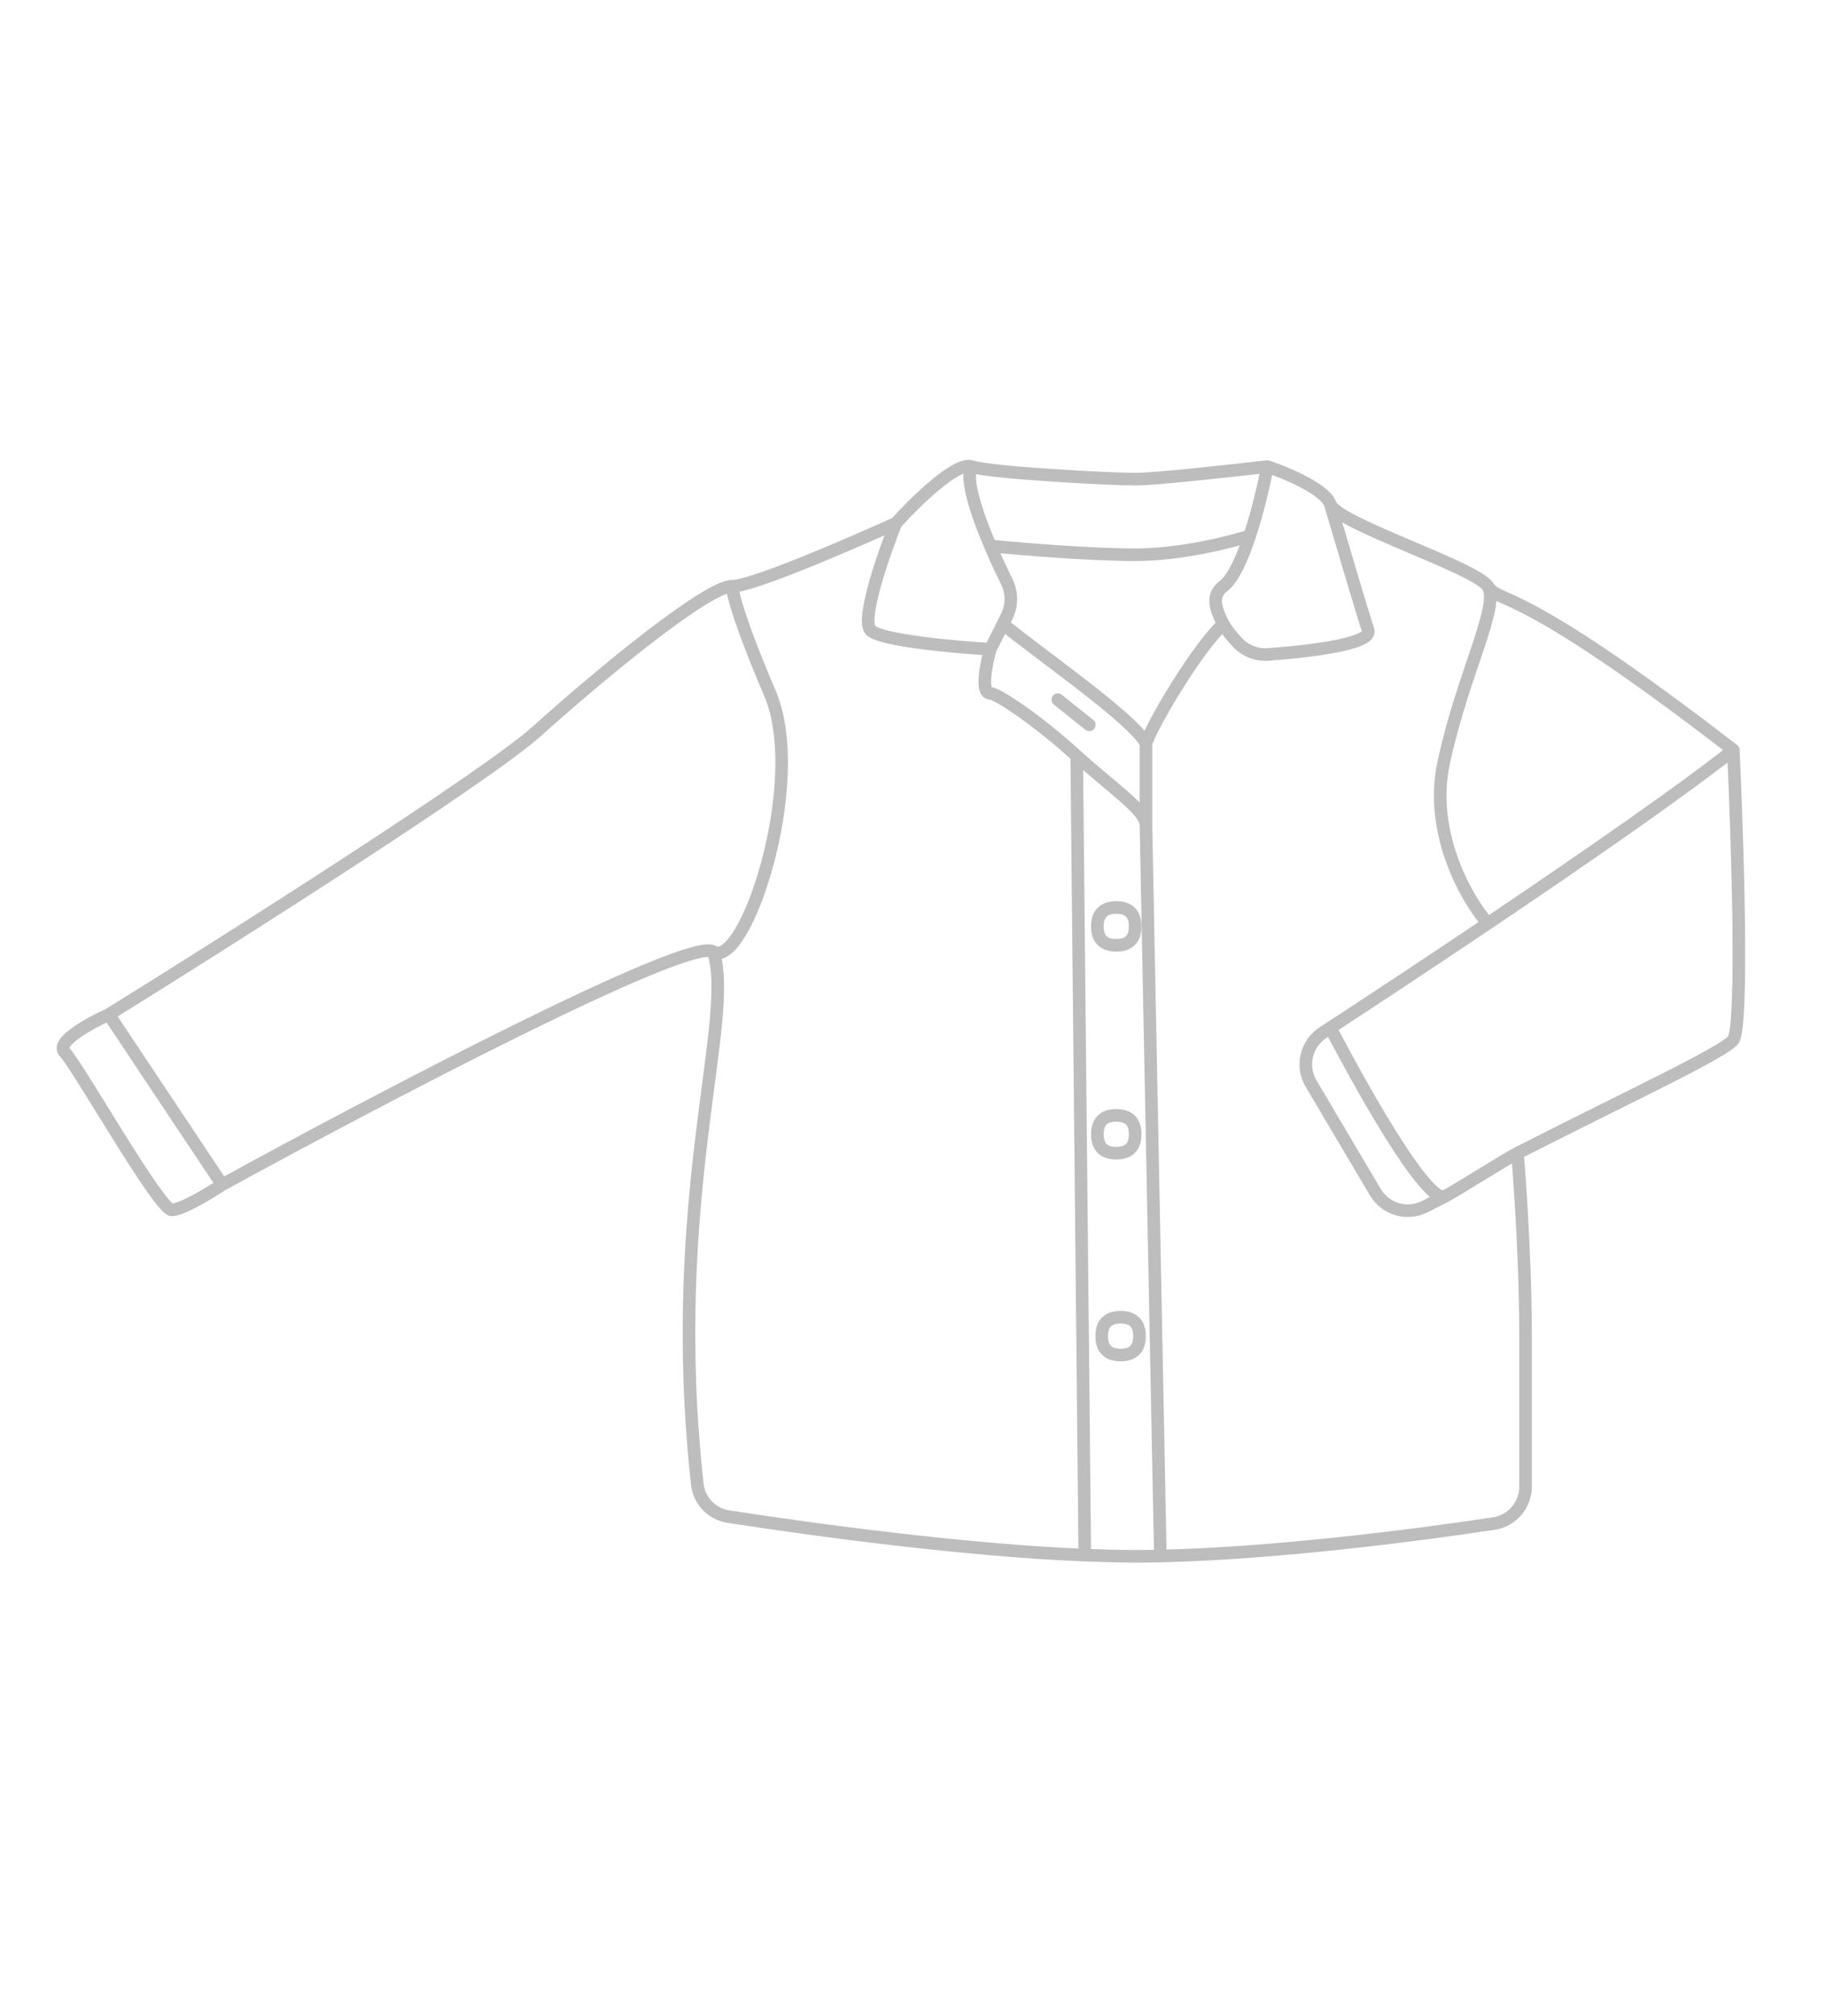 <svg width="145" height="160" viewBox="0 0 145 160" fill="none" xmlns="http://www.w3.org/2000/svg">
<g id="Frame 10">
<rect width="145" height="160" fill="white"/>
<path id="Vector 80" d="M8.641 80.534C18.308 74.534 38.641 61.634 42.641 58.034C47.641 53.534 56.141 46.534 58.141 46.534M8.641 80.534C7.141 81.201 4.341 82.734 5.141 83.534C6.141 84.534 12.641 96.034 13.641 96.034C14.441 96.034 16.641 94.701 17.641 94.034M8.641 80.534L17.641 94.034M58.141 46.534C59.741 46.534 67.474 43.201 71.141 41.534M58.141 46.534C58.141 47.034 58.741 49.434 61.141 55.034C64.141 62.034 59.141 77.034 56.641 75.534M71.141 41.534C72.641 39.867 75.941 36.634 77.141 37.034M71.141 41.534C70.141 44.034 68.341 49.234 69.141 50.034C69.941 50.834 75.808 51.367 78.641 51.534M77.141 37.034C78.641 37.534 88.141 38.034 90.141 38.034C91.741 38.034 97.808 37.367 100.641 37.034M77.141 37.034C76.644 38.027 77.535 40.742 78.641 43.336M100.641 37.034C102.141 37.534 105.241 38.834 105.641 40.034M100.641 37.034C100.382 38.414 99.882 40.59 99.238 42.534M105.641 40.034C106.141 41.534 117.141 45.034 118.141 46.534M105.641 40.034C106.474 42.867 108.241 48.834 108.641 50.034C108.99 51.082 104.227 51.698 100.683 51.948C99.771 52.012 98.867 51.651 98.248 50.977C97.814 50.503 97.372 49.98 97.141 49.534M118.141 46.534C119.141 48.034 120.141 46.034 137.641 59.534M118.141 46.534C119.141 48.034 116.141 53.534 114.641 60.534C113.441 66.134 116.474 71.377 118.141 73.299M137.641 59.534C137.974 66.701 138.441 81.334 137.641 82.534C137.017 83.47 129.337 87.032 120.5 91.534M137.641 59.534C133.402 62.881 125.646 68.25 118.141 73.299M118.141 73.299C113.606 76.35 109.162 79.284 105.641 81.583M17.641 94.034C29.808 87.367 54.641 74.334 56.641 75.534M56.641 75.534C58.417 80.863 52.864 95.109 55.373 117.818C55.519 119.135 56.532 120.18 57.842 120.383C64.84 121.464 76.836 123.075 86.141 123.439M120.5 91.534C119.561 92.012 115.521 94.577 114.641 95.022M120.5 91.534C120.5 91.534 121.141 99 121.141 106.056C121.141 110.564 121.141 115.22 121.141 117.996C121.141 119.462 120.082 120.712 118.632 120.932C112.192 121.91 101.031 123.316 92.141 123.511M78.641 51.534L79.641 49.534M78.641 51.534C78.308 52.701 77.841 55.034 78.641 55.034C79.168 55.034 82.361 57.138 85.5 60M91 65.5L92.141 123.511M91 65.5C91 64.317 88.318 62.569 85.5 60M91 65.5V59M97.141 49.534C96.491 48.28 96.184 47.251 97.141 46.534C97.913 45.955 98.638 44.345 99.238 42.534M97.141 49.534C95 51.534 91.5 57.5 91 59M91 59C89.913 57 82.688 52.034 79.641 49.534M79.641 49.534L79.951 48.915C80.384 48.048 80.368 47.028 79.94 46.159C79.519 45.304 79.064 44.329 78.641 43.336M92.141 123.511C91.46 123.526 90.792 123.534 90.141 123.534C89.041 123.534 87.368 123.487 86.141 123.439M85.5 60L86.141 123.439M78.641 43.336C80.974 43.569 86.541 44.034 90.141 44.034C93.741 44.034 97.706 43.034 99.238 42.534M105.641 81.583C105.444 81.712 105.25 81.838 105.059 81.963C103.71 82.843 103.29 84.629 104.111 86.015L109.217 94.631C110.019 95.985 111.732 96.489 113.137 95.781C113.624 95.535 114.126 95.282 114.641 95.022M105.641 81.583C106.141 82.534 112.641 95.009 114.641 95.022M84 55.534L86.5 57.534M87.141 73.534C87.141 72.534 87.641 72.034 88.641 72.034C89.641 72.034 90.141 72.534 90.141 73.534C90.141 74.534 89.641 75.034 88.641 75.034C87.641 75.034 87.141 74.534 87.141 73.534ZM87.141 90.034C87.141 89.034 87.641 88.534 88.641 88.534C89.641 88.534 90.141 89.034 90.141 90.034C90.141 91.034 89.641 91.534 88.641 91.534C87.641 91.534 87.141 91.034 87.141 90.034ZM87.486 106.056C87.486 105.056 87.986 104.556 88.986 104.556C89.986 104.556 90.486 105.056 90.486 106.056C90.486 107.056 89.986 107.556 88.986 107.556C87.986 107.556 87.486 107.056 87.486 106.056Z" stroke="#BDBDBD" stroke-linecap="round"/>
</g>
</svg>
